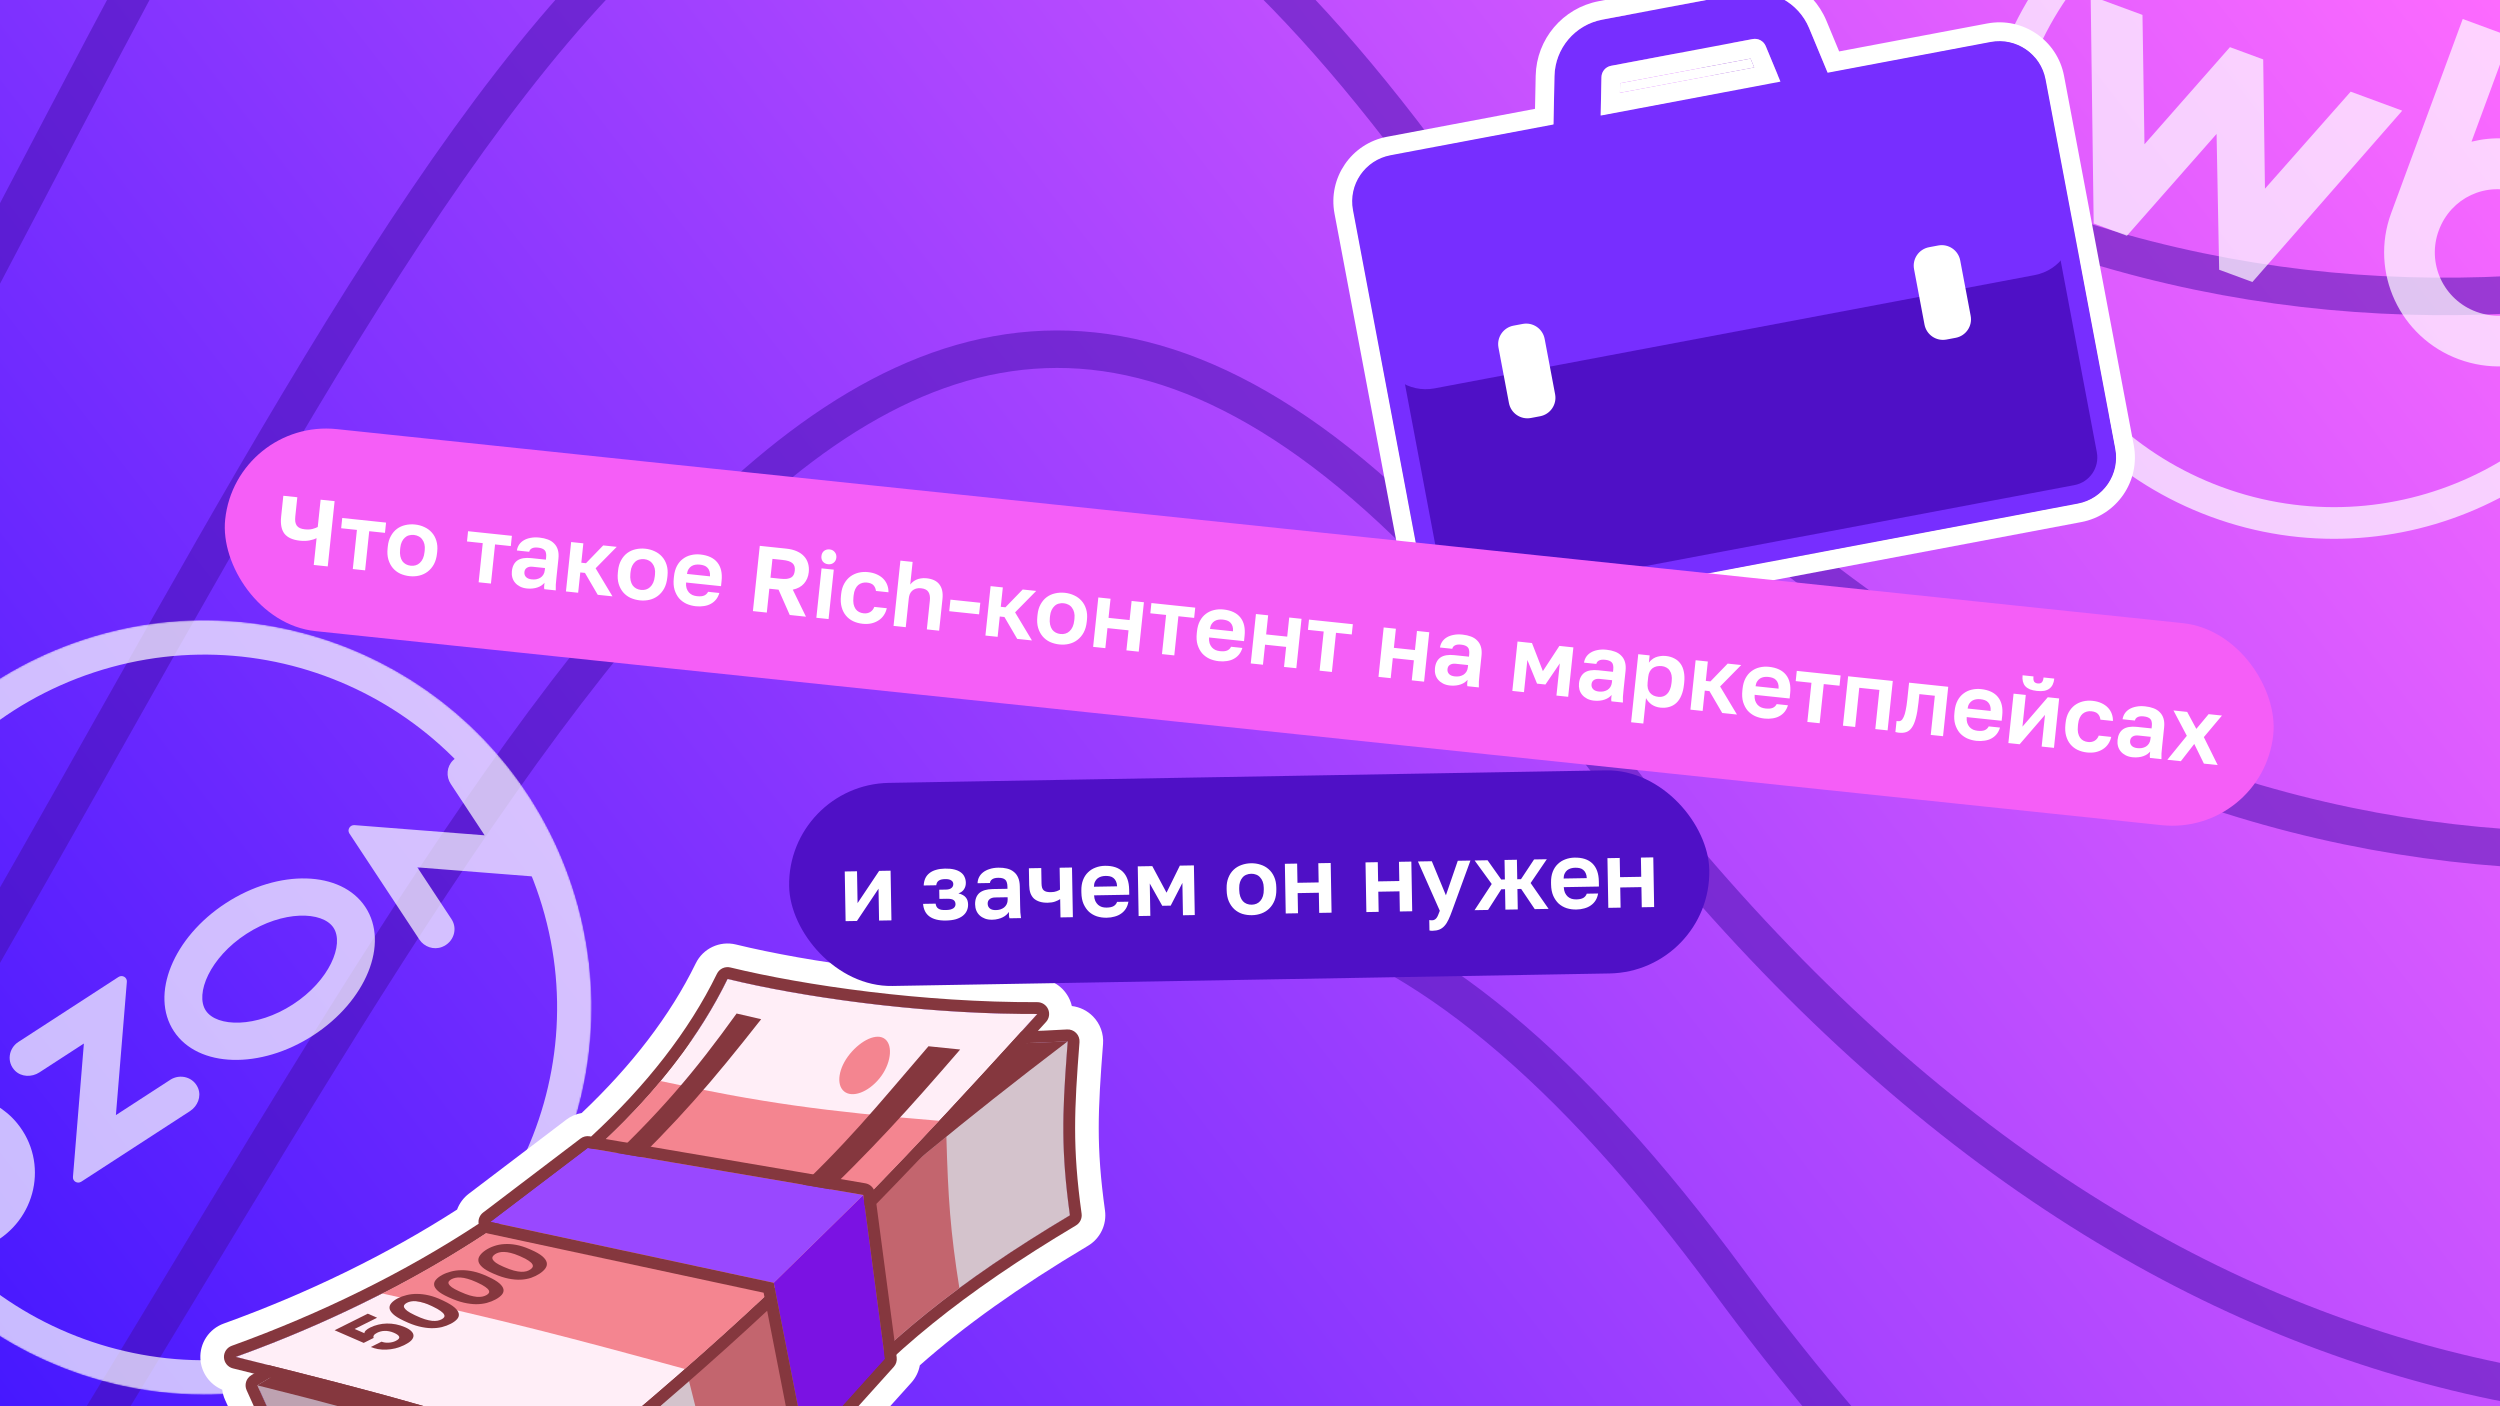<svg width="1600" height="900" viewBox="0 0 1600 900" fill="none" xmlns="http://www.w3.org/2000/svg">
<g clip-path="url(#clip0_15179_24456)">
<g clip-path="url(#clip1_15179_24456)">
<rect width="1600" height="900" fill="url(#paint0_linear_15179_24456)"/>
<g clip-path="url(#clip2_15179_24456)">
<g opacity="0.5">
<g clip-path="url(#clip3_15179_24456)">
<path d="M2395.51 -1556.94C2050.04 -1101.18 1194.52 -413.365 536.185 -1308.16C-286.738 -2426.66 60.844 1257.16 -2128.88 -7.078" stroke="#440DAA" stroke-width="24"/>
<path d="M2490.26 -1203.32C2144.79 -747.555 1289.28 -59.735 630.939 -954.533C-191.983 -2073.03 63.776 1511.15 -2034.12 346.552" stroke="#440DAA" stroke-width="24"/>
<path d="M2585.12 -849.293C2239.65 -393.533 1384.14 294.287 725.799 -600.511C-97.123 -1719.01 66.813 1765.54 -1939.26 700.574" stroke="#440DAA" stroke-width="24"/>
<path d="M2680.09 -494.855C2334.63 -39.095 1479.11 648.725 820.77 -246.073C-2.152 -1364.57 69.961 2020.34 -1844.29 1055.01" stroke="#440DAA" stroke-width="24"/>
<path d="M2775.18 -139.966C2429.72 315.794 1574.2 1003.61 915.863 108.817C92.94 -1009.68 73.23 2275.59 -1749.2 1409.9" stroke="#440DAA" stroke-width="24"/>
<path d="M2870.41 215.405C2524.94 671.165 1669.42 1358.99 1011.08 464.187C188.162 -654.31 76.628 2531.33 -1653.98 1765.27" stroke="#440DAA" stroke-width="24"/>
<path d="M2965.77 571.303C2620.3 1027.06 1764.78 1714.88 1106.45 820.085C283.524 -298.412 80.168 2787.59 -1558.61 2121.17" stroke="#440DAA" stroke-width="24"/>
<path d="M3061.28 927.762C2715.82 1383.52 1860.3 2071.34 1201.96 1176.54C379.037 58.047 83.858 3044.41 -1463.1 2477.63" stroke="#440DAA" stroke-width="24"/>
<path d="M3156.96 1284.83C2811.49 1740.59 1955.98 2428.42 1297.64 1533.62C474.715 415.12 87.712 3301.85 -1367.42 2834.7" stroke="#440DAA" stroke-width="24"/>
</g>
</g>
</g>
</g>
<g opacity="0.7" filter="url(#filter0_f_15179_24456)">
<mask id="mask0_15179_24456" style="mask-type:alpha" maskUnits="userSpaceOnUse" x="-118" y="396" width="497" height="497">
<circle cx="130.756" cy="644.755" r="234.267" transform="rotate(-18.199 130.756 644.755)" fill="#D9D9D9" stroke="white" stroke-width="27"/>
</mask>
<g mask="url(#mask0_15179_24456)">
<path fill-rule="evenodd" clip-rule="evenodd" d="M201.261 859.206C319.698 820.268 384.145 692.689 345.207 574.251C306.268 455.813 178.689 391.366 60.251 430.305C-58.187 469.243 -122.633 596.822 -83.695 715.26C-44.756 833.698 82.823 898.145 201.261 859.206ZM208.139 880.128C338.132 837.391 408.866 697.365 366.129 567.372C323.391 437.379 183.366 366.645 53.373 409.383C-76.62 452.12 -147.354 592.146 -104.617 722.138C-61.879 852.131 78.146 922.866 208.139 880.128Z" fill="white"/>
<path d="M-4.337 739.268C0.984 750.162 -1.933 763.672 -11.38 771.617C-25.203 783.271 -46.166 779.071 -53.989 763.072C-59.31 752.178 -56.394 738.668 -46.946 730.723C-33.095 719.083 -12.16 723.269 -4.337 739.268ZM-52.544 706.188C-81.642 721.289 -89.707 758.397 -69.326 783.42C-54.262 801.925 -27.309 807.328 -5.754 796.166C23.344 781.065 31.408 743.957 11.028 718.934C-4.057 700.436 -30.989 695.027 -52.544 706.188Z" fill="white"/>
<path d="M108.895 691.134L74.176 713.663L81.191 628.319C81.413 625.491 78.263 623.701 75.838 625.263L11.767 666.844C5.448 670.935 4.138 679.749 9.619 685.264C13.645 689.289 20.264 689.545 25.186 686.352L53.686 667.858L46.691 753.265C46.462 756.073 49.606 757.841 52.01 756.287L121.598 711.109C126.498 707.924 128.935 701.82 126.816 696.519C123.931 689.317 115.263 686.979 108.909 691.106L108.895 691.134Z" fill="white"/>
<path d="M308.741 488.209C304.669 482.045 295.674 480.997 289.927 486.614C285.824 490.649 285.381 497.024 288.471 501.704L310.172 534.607L226.901 528.083C224.005 527.854 222.039 531.025 223.597 533.407L268.399 601.321C271.49 606.002 277.556 608.152 282.927 606.039C290.42 603.089 293.04 594.471 288.99 588.3L267.1 555.112L350.378 561.656C353.274 561.885 355.241 558.715 353.682 556.333L308.706 488.174L308.741 488.209Z" fill="white"/>
<path d="M187.468 642.818C164.08 657.987 138.735 657.404 131.712 646.769C124.683 636.113 134.291 612.854 157.678 597.686C181.066 582.518 206.411 583.1 213.434 593.735C220.463 604.392 210.855 627.65 187.468 642.818ZM144.649 577.934C110.802 599.898 95.873 636.646 111.317 660.027C126.741 683.415 166.678 684.55 200.504 662.592C234.351 640.627 249.28 603.879 233.836 580.498C218.419 557.131 178.475 555.976 144.649 577.934Z" fill="white"/>
</g>
</g>
<path fill-rule="evenodd" clip-rule="evenodd" d="M423.413 1096.44C417.119 1097.93 410.486 1096.66 405.184 1092.95C361.414 1062.29 331.174 1043.63 301.923 1030.55C272.904 1017.56 243.932 1009.65 202.229 1001.6C194.992 1000.21 188.885 995.378 185.853 988.653L144.063 895.951C143.101 893.819 142.495 891.609 142.222 889.392C134.232 886.086 128.706 878.432 128.248 869.593C127.731 859.611 133.8 850.468 143.192 847.079C196.998 827.662 247.801 802.899 292.537 774.124C294.011 770.152 296.592 766.604 300.081 763.953L362.407 716.61C365.334 714.387 368.723 712.933 372.271 712.324C404.119 682.195 429.006 649.922 445.272 616.566C449.942 606.988 460.644 601.958 470.99 604.477C517.537 615.809 592.231 626.51 663.802 626.254C672.782 626.222 680.936 631.501 684.592 639.713C685.194 641.065 685.655 642.455 685.979 643.863C691.074 644.461 695.861 646.78 699.512 650.5C704.102 655.177 706.447 661.613 705.944 668.15C702.633 711.141 701.497 733.682 707.19 774.677C708.446 783.715 704.171 792.624 696.341 797.292C651.801 823.843 617.3 848.508 588.696 873.792C587.953 877.897 586.085 881.765 583.234 884.932L532.57 941.224C529.376 944.773 525.218 947.151 520.728 948.166C492.837 985.87 468.144 1029.34 438.13 1085.12C435.062 1090.82 429.707 1094.94 423.413 1096.44ZM496.754 942.582C501.042 936.58 505.399 930.711 509.853 924.957C510.116 924.618 510.379 924.28 510.642 923.942L510.8 924.777L515.729 926.033L566.394 869.741L565.641 864.049C597.164 834.977 635.174 807.342 684.741 777.795C679.85 742.577 679.768 719.852 681.706 689.222C682.156 682.123 682.713 674.6 683.345 666.399C681.71 666.496 680.071 666.589 678.429 666.678C673.632 666.937 668.806 667.162 663.961 667.351C662.818 667.396 661.674 667.438 660.529 667.479C655.935 667.642 651.326 667.774 646.71 667.872C652.319 661.712 658.041 655.407 663.89 648.944C658.039 648.965 652.17 648.915 646.297 648.8C642.103 648.717 637.907 648.601 633.716 648.453C570.037 646.207 507.291 636.664 465.641 626.525C446.69 665.388 417.41 702.084 380.671 735.465L376.111 734.687L313.785 782.031L314.428 786.897C275.998 812.589 233.074 835.276 187.566 854.195C187.556 854.199 187.547 854.203 187.537 854.207C182.521 856.292 177.473 858.331 172.396 860.324C166.087 862.8 159.732 865.205 153.339 867.534C152.712 867.763 152.085 867.99 151.458 868.217C151.266 868.286 151.075 868.356 150.883 868.425C150.956 868.443 151.029 868.461 151.102 868.479C152.203 868.752 153.298 869.024 154.388 869.295C163.965 871.673 173.153 873.964 182.025 876.195C176.28 879.688 170.51 883.163 164.721 886.622L206.512 979.325C285.276 994.522 324.055 1010.1 399.407 1061.39C405.417 1065.48 411.66 1069.79 418.175 1074.36C421.863 1067.5 425.481 1060.81 429.044 1054.28C452.539 1011.21 473.634 974.953 496.754 942.582Z" fill="white"/>
<path d="M418.174 1074.36C329.986 1012.59 291.559 995.734 206.512 979.324L164.721 886.622C285.672 814.359 398.016 734.651 466.743 649.267C517.59 666.385 604.894 671.051 683.345 666.398C679.988 709.989 678.716 734.415 684.741 777.795C538.859 864.755 493.076 935.162 418.174 1074.36Z" fill="#BEA2B1"/>
<path d="M418.175 1074.36L375.226 951.29C481.866 833.046 547.597 769.785 683.345 666.399C679.988 709.989 678.716 734.415 684.741 777.795C538.859 864.756 493.076 935.162 418.175 1074.36Z" fill="#D4C3CC"/>
<path fill-rule="evenodd" clip-rule="evenodd" d="M412.885 1070.66C412.824 1070.62 412.764 1070.58 412.703 1070.54C412.446 1070.36 412.19 1070.18 411.934 1070C328.123 1011.78 289.526 995.341 206.512 979.324L164.721 886.622C166.255 885.705 167.788 884.787 169.319 883.869C288.514 812.336 398.888 733.568 466.743 649.267C515.951 665.833 599.305 670.738 675.735 666.819C676.03 666.804 676.324 666.789 676.619 666.773C678.868 666.656 681.11 666.531 683.345 666.398C683.213 668.11 683.085 669.791 682.96 671.446C682.894 672.308 682.83 673.162 682.767 674.009C679.862 712.973 679.076 737.005 684.741 777.795C541.218 863.349 494.583 932.88 421.786 1067.66C421.392 1068.39 420.998 1069.12 420.603 1069.85C420.571 1069.91 420.538 1069.97 420.506 1070.03C419.732 1071.46 418.955 1072.91 418.174 1074.36C416.391 1073.11 414.628 1071.88 412.885 1070.66ZM419.921 1081.72C417.823 1082.21 415.612 1081.79 413.844 1080.55C369.858 1049.74 338.676 1030.42 308.084 1016.74C277.571 1003.08 247.334 994.903 205.084 986.751C202.672 986.285 200.636 984.675 199.626 982.434L157.835 889.731C156.256 886.227 157.552 882.096 160.848 880.126C281.677 807.936 393.026 728.795 460.86 644.52C462.844 642.055 466.152 641.089 469.15 642.098C518.577 658.738 604.689 663.487 682.896 658.848C685.075 658.719 687.204 659.539 688.734 661.099C690.264 662.658 691.046 664.803 690.878 666.982C687.536 710.372 686.31 734.17 692.224 776.755C692.642 779.768 691.218 782.738 688.607 784.293C616.175 827.471 568.964 866.311 530.591 911.394C492.121 956.592 462.276 1008.35 424.826 1077.95C423.804 1079.85 422.019 1081.22 419.921 1081.72Z" fill="#85373E"/>
<path fill-rule="evenodd" clip-rule="evenodd" d="M373.271 942.083C375.248 941.414 377.392 942.476 378.06 944.455L420.506 1070.03L421.877 1074.08C422.545 1076.06 421.486 1078.21 419.509 1078.88C417.533 1079.55 415.389 1078.48 414.72 1076.51L412.703 1070.54L370.904 946.877C370.235 944.899 371.295 942.752 373.271 942.083Z" fill="#85373E"/>
<path d="M467.056 987.784L440.218 880.883C493.949 824.454 542.216 779.203 605.68 727.414C606.768 766.612 608.232 788.058 613.984 824.346C547.414 873.429 507.105 922.184 467.056 987.784Z" fill="#C3656E"/>
<path d="M375.226 951.29C298.057 923.378 253.199 908.573 164.721 886.622C285.671 814.359 398.016 734.651 466.743 649.267C517.59 666.385 604.894 671.051 683.345 666.398C547.597 769.785 481.866 833.046 375.226 951.29Z" fill="#85373E"/>
<path d="M371.811 932.668C294.641 904.757 239.361 890.376 150.883 868.425C292.721 817.241 415.433 729.487 465.641 626.525C513.871 638.266 590.391 649.207 663.89 648.944C554.987 769.261 490.35 834.975 371.811 932.668Z" fill="#FFEEF7"/>
<path d="M601.163 717.322C545.287 777.116 497.739 824.156 438.417 876.175C364.147 855.837 322.072 844.878 244.584 827.812C316.49 790.948 378.852 744.434 422.697 691.861C487.117 705.706 527.168 711.235 601.163 717.322Z" fill="#F48590"/>
<path d="M519.302 772.971C559.431 734.301 579.699 711.954 614.504 671.688L594.224 669.602C560.59 708.669 542.273 731.898 501.706 769.576L519.302 772.971Z" fill="#85373E"/>
<path d="M395.002 755.077C435.131 716.407 455.345 692.737 487.148 652.291L471.424 648.648C444.867 685.539 422.53 712.448 381.963 750.125L395.002 755.077Z" fill="#85373E"/>
<path d="M288.536 847.19C286.813 848.089 284.901 848.805 282.798 849.339C280.695 849.841 278.417 850.076 275.962 850.043C273.507 849.978 270.876 849.599 268.068 848.905C265.229 848.196 262.227 847.087 259.062 845.578L258.122 845.13C255.177 843.725 253.01 842.369 251.619 841.061C250.229 839.752 249.461 838.51 249.315 837.335C249.169 836.128 249.568 834.997 250.511 833.942C251.455 832.855 252.788 831.862 254.511 830.963C256.234 830.064 258.147 829.363 260.25 828.86C262.352 828.327 264.599 828.077 266.991 828.112C269.383 828.115 271.92 828.434 274.603 829.068C277.286 829.702 280.099 830.722 283.045 832.126L283.984 832.574C287.149 834.084 289.505 835.53 291.052 836.913C292.567 838.281 293.43 839.583 293.639 840.82C293.847 842.025 293.479 843.171 292.536 844.258C291.593 845.313 290.259 846.291 288.536 847.19ZM282.615 844.366C283.353 843.98 283.889 843.544 284.222 843.058C284.554 842.54 284.559 841.959 284.236 841.314C283.914 840.637 283.17 839.883 282.006 839.051C280.872 838.203 279.209 837.257 277.016 836.211L276.076 835.762C274.102 834.821 272.319 834.124 270.726 833.672C269.134 833.189 267.684 832.898 266.378 832.797C265.102 832.68 263.969 832.724 262.979 832.928C262.02 833.115 261.171 833.402 260.432 833.787C259.694 834.172 259.143 834.616 258.779 835.119C258.446 835.605 258.41 836.172 258.67 836.818C258.961 837.449 259.611 838.158 260.619 838.946C261.627 839.703 263.118 840.552 265.091 841.494L266.031 841.942C268.225 842.988 270.18 843.782 271.898 844.325C273.647 844.852 275.191 845.188 276.529 845.335C277.867 845.451 279.031 845.422 280.022 845.249C281.012 845.045 281.876 844.751 282.615 844.366Z" fill="#85373E"/>
<path d="M317.231 831.623C315.524 832.552 313.624 833.301 311.531 833.872C309.437 834.411 307.163 834.686 304.709 834.695C302.253 834.673 299.615 834.34 296.796 833.695C293.944 833.036 290.924 831.98 287.733 830.526L286.786 830.095C283.817 828.742 281.626 827.424 280.213 826.14C278.8 824.856 278.01 823.627 277.844 822.455C277.677 821.251 278.056 820.113 278.981 819.041C279.905 817.938 281.221 816.922 282.928 815.993C284.635 815.064 286.535 814.33 288.629 813.79C290.722 813.22 292.964 812.931 295.357 812.924C297.748 812.886 300.29 813.16 302.984 813.748C305.677 814.335 308.508 815.305 311.477 816.657L312.425 817.089C315.615 818.543 317.996 819.948 319.567 821.303C321.106 822.645 321.991 823.932 322.221 825.164C322.45 826.366 322.103 827.518 321.179 828.621C320.254 829.693 318.938 830.694 317.231 831.623ZM311.261 828.903C311.992 828.504 312.52 828.059 312.845 827.567C313.168 827.044 313.163 826.462 312.829 825.823C312.495 825.152 311.738 824.411 310.559 823.6C309.411 822.772 307.731 821.854 305.52 820.847L304.573 820.415C302.583 819.508 300.788 818.843 299.188 818.419C297.587 817.963 296.133 817.697 294.825 817.619C293.547 817.525 292.415 817.588 291.429 817.809C290.473 818.014 289.629 818.315 288.897 818.713C288.166 819.111 287.623 819.565 287.268 820.074C286.944 820.566 286.917 821.133 287.189 821.775C287.491 822.4 288.153 823.098 289.174 823.868C290.195 824.608 291.7 825.431 293.69 826.337L294.638 826.769C296.849 827.776 298.818 828.537 300.546 829.049C302.303 829.545 303.853 829.855 305.193 829.978C306.533 830.07 307.696 830.021 308.684 829.831C309.67 829.61 310.529 829.301 311.261 828.903Z" fill="#85373E"/>
<path d="M345.385 815.117C343.765 816.191 341.946 817.083 339.927 817.794C337.905 818.471 335.69 818.874 333.283 819.002C330.873 819.098 328.266 818.87 325.462 818.318C322.627 817.752 319.601 816.771 316.386 815.373L315.431 814.958C312.439 813.657 310.212 812.356 308.75 811.053C307.288 809.751 306.441 808.478 306.209 807.233C305.974 805.956 306.279 804.723 307.123 803.534C307.964 802.311 309.195 801.163 310.815 800.089C312.434 799.014 314.255 798.138 316.277 797.461C318.296 796.751 320.479 796.334 322.825 796.211C325.169 796.055 327.679 796.225 330.355 796.721C333.031 797.218 335.866 798.116 338.858 799.417L339.813 799.832C343.028 801.23 345.446 802.614 347.067 803.986C348.656 805.344 349.6 806.675 349.899 807.98C350.195 809.252 349.922 810.499 349.08 811.721C348.236 812.91 347.004 814.042 345.385 815.117ZM339.368 812.501C340.062 812.041 340.554 811.54 340.843 810.999C341.129 810.424 341.09 809.804 340.725 809.137C340.357 808.437 339.571 807.683 338.367 806.874C337.192 806.045 335.491 805.147 333.262 804.178L332.307 803.763C330.302 802.891 328.502 802.267 326.908 801.892C325.31 801.483 323.868 801.269 322.58 801.249C321.322 801.21 320.215 801.333 319.261 801.617C318.335 801.881 317.525 802.244 316.831 802.704C316.137 803.165 315.631 803.675 315.313 804.235C315.024 804.777 315.031 805.383 315.335 806.056C315.668 806.708 316.359 807.421 317.407 808.195C318.451 808.935 319.977 809.74 321.982 810.612L322.937 811.027C325.165 811.996 327.142 812.712 328.866 813.176C330.62 813.621 332.158 813.877 333.48 813.943C334.799 813.977 335.938 813.868 336.895 813.618C337.85 813.334 338.674 812.962 339.368 812.501Z" fill="#85373E"/>
<path d="M259.089 860.672C257.009 861.712 254.969 862.479 252.969 862.972C250.968 863.437 249.04 863.701 247.185 863.765C245.331 863.83 243.566 863.715 241.891 863.422C240.215 863.099 238.693 862.655 237.325 862.09L244.17 858.669C244.869 858.915 245.597 859.101 246.356 859.227C247.113 859.325 247.885 859.356 248.67 859.32C249.487 859.269 250.286 859.152 251.068 858.97C251.849 858.787 252.597 858.518 253.311 858.161C255.018 857.308 255.751 856.451 255.507 855.591C255.232 854.717 254.108 853.851 252.134 852.993C251.052 852.523 250.005 852.198 248.993 852.02C248.013 851.825 247.067 851.748 246.155 851.787C245.243 851.796 244.381 851.915 243.57 852.142C242.789 852.354 242.057 852.63 241.374 852.972C240.287 853.515 239.579 854.077 239.248 854.658C238.917 855.211 238.885 855.748 239.15 856.269L232.771 859.457L214.149 851.362L235.382 840.751L241.351 843.345L226.962 850.536L233.218 853.255C233.232 852.623 233.562 852.012 234.206 851.422C234.85 850.803 235.778 850.191 236.988 849.586C238.541 848.81 240.223 848.207 242.036 847.777C243.818 847.333 245.667 847.093 247.586 847.056C249.504 847.02 251.443 847.196 253.404 847.584C255.333 847.959 257.269 848.568 259.211 849.412C261.025 850.201 262.385 851.068 263.292 852.013C264.197 852.929 264.648 853.879 264.643 854.863C264.638 855.847 264.177 856.836 263.259 857.83C262.311 858.809 260.92 859.757 259.089 860.672Z" fill="#85373E"/>
<path d="M566.394 869.741L552.51 764.764L495.169 820.985L515.729 926.032L566.394 869.741Z" fill="#7B12E3"/>
<path d="M552.51 764.764L376.111 734.687L313.785 782.03L495.169 820.986L552.51 764.764Z" fill="#9948FF"/>
<path fill-rule="evenodd" clip-rule="evenodd" d="M148.32 861.309C145.189 862.439 143.166 865.486 143.338 868.814C143.511 872.141 145.837 874.964 149.068 875.766C237.496 897.705 292.462 912.009 369.245 939.781C371.754 940.689 374.555 940.205 376.614 938.508C420.429 902.397 456.913 870.632 490.974 838.886L508.315 927.485C508.865 930.297 510.956 932.557 513.715 933.322C516.474 934.086 519.427 933.225 521.343 931.096L572.007 874.804C573.488 873.159 574.174 870.946 573.883 868.75L560.889 770.491C594.345 736.251 628.852 698.92 669.489 654.024C671.499 651.803 672.009 648.604 670.791 645.867C669.572 643.129 666.854 641.37 663.861 641.381C591.004 641.641 515.093 630.78 467.424 619.175C463.975 618.336 460.408 620.012 458.851 623.205C440.836 660.148 413.134 695.245 378.294 727.387L377.378 727.231C375.319 726.88 373.207 727.397 371.543 728.661L309.217 776.005C306.992 777.694 305.891 780.464 306.321 783.201C259.28 814.153 205.474 840.684 148.32 861.309ZM163.947 871.671C244.959 891.852 298.51 906.156 371.811 932.668C416.976 895.445 454.317 862.865 489.262 830.138L488.713 827.334L312.202 789.425C311.825 789.345 311.46 789.236 311.106 789.102C266.77 818.347 216.604 843.618 163.483 863.762C159.301 865.348 155.101 866.903 150.883 868.424C155.319 869.525 159.671 870.606 163.947 871.671ZM653.721 648.91C583.404 648.198 511.65 637.725 465.641 626.524C447.908 662.888 421.132 697.355 387.664 728.984L553.777 757.308C556.184 757.719 558.187 759.25 559.248 761.344C589.556 730.189 620.896 696.352 657.044 656.5C659.307 654.005 661.588 651.487 663.89 648.944C660.506 648.956 657.115 648.944 653.721 648.91ZM313.785 782.03L376.111 734.687L380.671 735.464L552.511 764.764L552.916 767.829L554.173 777.337L566.394 869.741L515.729 926.033L497.48 832.794L495.763 824.022L495.169 820.985L319.737 783.309L313.785 782.03Z" fill="#85373E"/>
<path d="M566.502 665.066C571.758 669.356 570.13 681.248 562.881 690.151C555.632 699.053 545.494 702.793 540.238 698.503C534.982 694.213 536.597 683.519 543.846 674.616C551.095 665.714 561.246 660.776 566.502 665.066Z" fill="#F48590"/>
<g opacity="0.7" filter="url(#filter1_f_15179_24456)">
<path fill-rule="evenodd" clip-rule="evenodd" d="M1414.93 330.716C1296.78 287.162 1236.31 156.075 1279.86 37.927C1323.42 -80.222 1454.5 -140.692 1572.65 -97.137C1690.8 -53.583 1751.27 77.504 1707.72 195.652C1664.16 313.801 1533.08 374.271 1414.93 330.716ZM1298.88 44.937C1259.2 152.583 1314.29 272.017 1421.94 311.701C1529.58 351.384 1649.02 296.289 1688.7 188.642C1728.38 80.996 1673.29 -38.438 1565.64 -78.121C1458 -117.805 1338.56 -62.71 1298.88 44.937Z" fill="white"/>
<path d="M1624.25 93.057C1609.95 87.786 1595.46 87.279 1581.76 90.683L1606.57 23.366L1576.15 12.153L1530.33 136.457C1516.38 174.29 1536.05 216.069 1573.62 229.918C1611.49 243.879 1653.67 225.079 1667.79 186.783C1681.69 148.583 1662.42 107.131 1624.25 93.057ZM1449.57 120.775L1448.45 38.025L1427.17 30.18L1372.46 92.349L1371.19 9.545L1338.03 -2.68L1339.95 143.027L1361.24 150.876L1418.61 85.716L1420.26 172.628L1441.55 180.475L1537.43 70.827L1504.43 58.66L1449.57 120.775ZM1584.83 199.521C1579.82 197.689 1575.23 194.888 1571.32 191.279C1567.4 187.671 1564.24 183.326 1562 178.494C1559.77 173.662 1558.52 168.438 1558.31 163.122C1558.11 157.807 1558.95 152.504 1560.81 147.518C1568.48 126.701 1591.03 115.678 1612.93 123.752C1634.83 131.827 1644.83 154.848 1637.22 175.513C1629.26 197.091 1605.81 207.258 1584.83 199.521Z" fill="white"/>
</g>
<path d="M865.911 134.484C862.831 118.166 873.564 102.44 889.884 99.359L1274.05 26.844C1290.37 23.763 1306.09 34.494 1309.17 50.812L1353.79 287.18C1356.87 303.498 1346.14 319.224 1329.82 322.304L945.656 394.82C929.336 397.9 913.609 387.17 910.528 370.852L865.911 134.484Z" fill="#4F10C6"/>
<path fill-rule="evenodd" clip-rule="evenodd" d="M1276.28 38.663L892.115 111.178C882.323 113.026 875.883 122.462 877.731 132.252L922.349 368.621C924.197 378.411 933.633 384.85 943.425 383.001L1327.59 310.486C1337.38 308.638 1343.82 299.202 1341.97 289.412L1297.35 53.043C1295.51 43.253 1286.07 36.814 1276.28 38.663ZM889.884 99.359C873.564 102.44 862.831 118.166 865.911 134.484L910.528 370.852C913.609 387.17 929.336 397.9 945.656 394.82L1329.82 322.304C1346.14 319.224 1356.87 303.498 1353.79 287.18L1309.17 50.812C1306.09 34.494 1290.37 23.763 1274.05 26.844L889.884 99.359Z" fill="#772EFF"/>
<path fill-rule="evenodd" clip-rule="evenodd" d="M1025.48 12.567C1008 15.865 995.232 30.954 994.867 48.73L994.232 79.663L889.884 99.36C873.564 102.44 862.831 118.166 865.911 134.484L882.921 224.599C886.001 240.917 901.729 251.648 918.049 248.567L1302.21 176.052C1318.53 172.971 1329.26 157.246 1326.18 140.928L1309.17 50.812C1306.09 34.495 1290.37 23.764 1274.05 26.844L1169.7 46.541L1157.83 17.969C1151.01 1.549 1133.62 -7.845 1116.14 -4.547L1025.48 12.567ZM1139.5 52.241L1130.06 29.502C1128.69 26.218 1125.21 24.339 1121.72 24.999L1031.06 42.113C1027.56 42.773 1025.01 45.791 1024.93 49.346L1024.43 73.963L1139.5 52.241Z" fill="#772EFF"/>
<path fill-rule="evenodd" clip-rule="evenodd" d="M1130.06 29.503C1128.69 26.219 1125.21 24.34 1121.72 25L1031.06 42.114C1027.56 42.774 1025.01 45.792 1024.93 49.347L1024.43 73.964L1139.5 52.242L1130.06 29.503ZM1122.71 43.173L1120.35 37.498L1036.88 53.254L1036.76 59.397L1122.71 43.173ZM982.84 48.485C983.322 25.021 1000.18 5.104 1023.25 0.75L1113.91 -16.364C1136.98 -20.718 1159.94 -8.317 1168.94 13.356L1177.06 32.913L1271.81 15.027C1294.66 10.714 1316.68 25.737 1320.99 48.582L1365.61 284.951C1369.92 307.796 1354.9 329.811 1332.05 334.124L947.887 406.64C925.039 410.953 903.02 395.929 898.708 373.085L854.09 136.716C849.778 113.871 864.805 91.856 887.654 87.543L982.406 69.657L982.84 48.485ZM994.232 79.664L889.884 99.361C873.564 102.442 862.831 118.167 865.911 134.485L910.528 370.853C913.609 387.171 929.336 397.902 945.656 394.821L1329.82 322.306C1346.14 319.225 1356.87 303.5 1353.79 287.182L1309.17 50.814C1306.09 34.496 1290.37 23.765 1274.05 26.846L1169.7 46.542L1157.83 17.97C1151.01 1.55 1133.62 -7.844 1116.14 -4.546L1025.48 12.568C1008 15.867 995.232 30.956 994.867 48.731L994.232 79.664Z" fill="white"/>
<path d="M1120.35 37.498L1122.71 43.173L1036.76 59.397L1036.88 53.254L1120.35 37.498Z" fill="white"/>
<path fill-rule="evenodd" clip-rule="evenodd" d="M968.619 208.423C962.09 209.655 957.797 215.946 959.029 222.473L965.722 257.928C966.954 264.455 973.245 268.747 979.773 267.515L985.683 266.4C992.211 265.167 996.505 258.877 995.273 252.35L988.58 216.895C987.348 210.367 981.057 206.075 974.529 207.307L968.619 208.423ZM1234.58 158.22C1228.05 159.452 1223.75 165.743 1224.99 172.27L1231.68 207.725C1232.91 214.252 1239.2 218.545 1245.73 217.312L1251.64 216.197C1258.17 214.964 1262.46 208.674 1261.23 202.147L1254.54 166.692C1253.31 160.165 1247.01 155.872 1240.49 157.105L1234.58 158.22Z" fill="white"/>
<rect x="503.91" y="502.178" width="589" height="130" rx="65" transform="rotate(-1 503.91 502.178)" fill="#4F10C6"/>
<path d="M541.189 589.541L540.634 557.746L548.492 557.609L548.848 578.006L562.65 557.362L569.969 557.234L570.524 589.029L562.605 589.167L562.249 568.771L548.448 589.415L541.189 589.541ZM605.353 589.141C603.073 589.181 601.049 588.977 599.281 588.527C597.513 588.078 596.021 587.404 594.805 586.505C593.589 585.606 592.649 584.482 591.986 583.134C591.322 581.785 590.915 580.232 590.764 578.474L598.803 578.334C598.895 579.013 599.065 579.61 599.314 580.125C599.563 580.641 599.931 581.075 600.417 581.426C600.903 581.778 601.528 582.047 602.292 582.234C603.094 582.38 604.075 582.443 605.235 582.422C606.395 582.402 607.374 582.305 608.171 582.131C608.967 581.917 609.622 581.646 610.137 581.317C610.65 580.948 611.003 580.541 611.196 580.098C611.428 579.654 611.54 579.192 611.531 578.712C611.511 577.512 611.095 576.619 610.285 576.033C609.514 575.447 608.089 575.172 606.009 575.208L601.21 575.292L601.108 569.412L605.487 569.336C607.007 569.31 608.161 568.969 608.95 568.315C609.738 567.662 610.124 566.815 610.105 565.775C610.097 565.295 609.99 564.877 609.784 564.52C609.617 564.123 609.311 563.788 608.866 563.516C608.46 563.203 607.936 562.972 607.294 562.824C606.651 562.675 605.85 562.609 604.89 562.625C603.93 562.642 603.091 562.737 602.374 562.909C601.697 563.081 601.122 563.351 600.648 563.72C600.214 564.047 599.881 564.453 599.649 564.937C599.418 565.421 599.267 565.964 599.198 566.565L591.159 566.706C591.249 565.024 591.583 563.518 592.16 562.188C592.777 560.857 593.658 559.741 594.802 558.841C595.946 557.901 597.354 557.196 599.026 556.727C600.697 556.218 602.613 555.944 604.772 555.906C607.092 555.866 609.076 556.051 610.723 556.463C612.41 556.873 613.801 557.489 614.896 558.31C615.99 559.091 616.787 560.057 617.287 561.209C617.826 562.32 618.108 563.575 618.133 564.975C618.159 566.494 617.783 567.861 617.004 569.075C616.265 570.288 615.061 571.189 613.391 571.778C614.555 572.038 615.522 572.401 616.29 572.868C617.058 573.295 617.687 573.824 618.178 574.455C618.669 575.047 619.02 575.721 619.234 576.477C619.447 577.234 619.561 578.032 619.575 578.872C619.601 580.311 619.324 581.656 618.746 582.907C618.207 584.116 617.345 585.192 616.162 586.132C615.017 587.032 613.55 587.758 611.759 588.309C609.968 588.821 607.832 589.098 605.353 589.141ZM634.983 588.624C633.264 588.654 631.739 588.421 630.41 587.924C629.082 587.427 627.949 586.747 627.014 585.883C626.079 585.019 625.361 583.991 624.86 582.8C624.359 581.569 624.095 580.233 624.07 578.793C624.042 577.193 624.258 575.789 624.717 574.581C625.176 573.373 625.858 572.361 626.764 571.545C627.71 570.728 628.899 570.108 630.332 569.683C631.765 569.257 633.421 569.028 635.301 568.996L644.779 568.83L644.753 567.33C644.735 566.291 644.6 565.413 644.347 564.697C644.134 563.941 643.784 563.367 643.297 562.975C642.809 562.544 642.184 562.235 641.42 562.048C640.697 561.86 639.815 561.776 638.776 561.794C637.896 561.809 637.137 561.903 636.5 562.074C635.863 562.245 635.327 562.494 634.893 562.822C634.498 563.109 634.184 563.454 633.951 563.858C633.757 564.222 633.625 564.644 633.553 565.126L625.634 565.264C625.69 563.863 626.007 562.577 626.587 561.407C627.206 560.196 628.068 559.16 629.173 558.301C630.318 557.401 631.706 556.697 633.337 556.188C634.968 555.639 636.843 555.347 638.963 555.31C641.002 555.274 642.846 555.462 644.493 555.873C646.181 556.284 647.613 556.979 648.79 557.959C650.007 558.897 650.949 560.141 651.616 561.69C652.282 563.198 652.635 565.073 652.674 567.312L652.887 579.49C652.916 581.17 652.962 582.65 653.024 583.929C653.126 585.167 653.267 586.385 653.448 587.582L646.069 587.711C645.941 587.273 645.855 586.914 645.81 586.635C645.805 586.315 645.779 586.015 645.735 585.736C645.729 585.416 645.723 585.096 645.718 584.776C645.712 584.456 645.706 584.076 645.698 583.636C645.269 584.284 644.72 584.914 644.051 585.525C643.421 586.097 642.649 586.61 641.737 587.066C640.865 587.521 639.871 587.879 638.755 588.138C637.64 588.438 636.383 588.6 634.983 588.624ZM637.336 582.462C638.336 582.445 639.274 582.308 640.149 582.053C641.064 581.757 641.877 581.343 642.588 580.81C643.298 580.238 643.866 579.528 644.291 578.68C644.716 577.793 644.919 576.809 644.9 575.729L644.874 574.229L636.895 574.369C635.375 574.395 634.182 574.776 633.314 575.511C632.486 576.206 632.083 577.153 632.104 578.353C632.126 579.633 632.584 580.645 633.477 581.389C634.37 582.134 635.656 582.492 637.336 582.462ZM678.716 587.141L678.512 575.443C677.602 576.019 676.51 576.538 675.238 577C673.966 577.462 672.41 577.709 670.571 577.741C668.651 577.775 666.947 577.565 665.459 577.111C664.011 576.656 662.779 575.997 661.764 575.135C660.788 574.232 660.027 573.065 659.482 571.634C658.977 570.163 658.707 568.447 658.672 566.487L658.484 555.689L666.403 555.551L666.575 565.449C666.594 566.489 666.709 567.367 666.921 568.084C667.134 568.8 667.484 569.374 667.972 569.806C668.459 570.237 669.085 570.546 669.848 570.733C670.611 570.92 671.533 571.004 672.613 570.985C674.093 570.959 675.309 570.758 676.263 570.381C677.257 570.004 677.97 569.651 678.405 569.323L678.161 555.346L686.08 555.207L686.635 587.003L678.716 587.141ZM708.27 587.345C706.11 587.383 704.045 587.099 702.074 586.493C700.142 585.847 698.445 584.876 696.982 583.581C695.559 582.246 694.389 580.566 693.474 578.542C692.598 576.517 692.136 574.105 692.087 571.305L692.066 570.105C692.02 567.466 692.38 565.159 693.146 563.185C693.911 561.212 694.983 559.573 696.36 558.268C697.737 556.924 699.34 555.916 701.168 555.244C703.036 554.531 705.01 554.157 707.09 554.121C712.089 554.033 715.911 555.287 718.557 557.881C721.203 560.475 722.569 564.272 722.656 569.271L722.715 572.631L700.218 573.023C700.283 574.422 700.544 575.638 701.002 576.67C701.5 577.662 702.094 578.471 702.785 579.099C703.516 579.727 704.344 580.192 705.27 580.496C706.194 580.76 707.177 580.883 708.217 580.865C710.216 580.83 711.731 580.504 712.76 579.885C713.79 579.267 714.514 578.375 714.934 577.207L722.193 577.08C721.902 578.766 721.368 580.235 720.589 581.489C719.811 582.743 718.809 583.801 717.584 584.662C716.399 585.523 715.01 586.167 713.417 586.595C711.865 587.062 710.149 587.312 708.27 587.345ZM707.503 560.594C706.543 560.611 705.625 560.747 704.749 561.002C703.874 561.258 703.1 561.651 702.43 562.183C701.759 562.715 701.211 563.425 700.787 564.312C700.361 565.16 700.14 566.224 700.122 567.504L714.94 567.246C714.877 565.926 714.638 564.85 714.223 564.018C713.808 563.145 713.276 562.454 712.627 561.945C711.977 561.396 711.211 561.03 710.327 560.845C709.484 560.66 708.543 560.576 707.503 560.594ZM728.719 586.268L728.164 554.473L737.462 554.31L746.58 571.314L755.1 554.003L764.098 553.846L764.653 585.641L757.094 585.773L756.733 565.076L749.246 579.609L743.846 579.703L735.856 565.44L736.218 586.137L728.719 586.268ZM801.244 585.722C799.084 585.76 797.019 585.476 795.048 584.87C793.116 584.224 791.419 583.233 789.955 581.899C788.491 580.524 787.322 578.844 786.447 576.859C785.571 574.834 785.11 572.442 785.061 569.682L785.04 568.482C784.996 565.923 785.376 563.656 786.182 561.681C786.987 559.667 788.098 557.987 789.514 556.642C790.931 555.297 792.594 554.288 794.502 553.615C796.45 552.901 798.504 552.525 800.664 552.487C802.823 552.449 804.869 552.754 806.801 553.4C808.731 554.007 810.428 554.957 811.891 556.252C813.394 557.546 814.583 559.185 815.457 561.17C816.332 563.115 816.791 565.368 816.836 567.927L816.857 569.127C816.904 571.847 816.526 574.234 815.721 576.288C814.916 578.302 813.786 580.022 812.331 581.448C810.915 582.833 809.253 583.882 807.345 584.595C805.437 585.309 803.403 585.684 801.244 585.722ZM801.127 579.003C802.246 578.984 803.283 578.765 804.236 578.349C805.188 577.932 805.998 577.318 806.664 576.506C807.37 575.694 807.912 574.684 808.291 573.477C808.67 572.27 808.846 570.867 808.818 569.267L808.797 568.068C808.772 566.628 808.549 565.352 808.13 564.239C807.71 563.126 807.134 562.196 806.401 561.448C805.707 560.66 804.877 560.095 803.911 559.752C802.944 559.368 801.901 559.187 800.781 559.206C799.661 559.226 798.605 559.444 797.612 559.862C796.658 560.238 795.849 560.832 795.183 561.644C794.516 562.416 793.993 563.365 793.612 564.492C793.232 565.619 793.054 566.902 793.079 568.342L793.1 569.542C793.128 571.142 793.353 572.558 793.774 573.791C794.195 574.984 794.753 575.974 795.447 576.762C796.14 577.51 796.97 578.076 797.937 578.459C798.943 578.841 800.007 579.023 801.127 579.003ZM822.864 584.625L822.31 552.829L830.168 552.692L830.383 564.99L843.941 564.754L843.726 552.456L851.645 552.317L852.2 584.113L844.281 584.251L844.056 571.353L830.498 571.589L830.723 584.487L822.864 584.625ZM874.478 583.724L873.923 551.929L881.782 551.791L881.996 564.09L895.554 563.853L895.339 551.555L903.258 551.417L903.813 583.212L895.894 583.35L895.669 570.452L882.111 570.689L882.337 583.587L874.478 583.724ZM916.654 595.709C916.334 595.715 916.034 595.7 915.754 595.665C915.474 595.67 915.173 595.615 914.851 595.501L914.734 588.842C915.056 588.916 915.356 588.951 915.636 588.946C915.917 588.981 916.217 588.996 916.537 588.99C917.137 588.98 917.655 588.851 918.091 588.603C918.527 588.396 918.941 588.048 919.333 587.561C919.724 587.075 920.073 586.448 920.38 585.683C920.727 584.917 921.091 583.99 921.472 582.903L907.479 551.343L916.357 551.188L925.379 572.994L932.975 550.898L941.074 550.756L929.39 582.765C928.59 585.02 927.803 586.954 927.031 588.567C926.26 590.221 925.403 591.556 924.461 592.573C923.519 593.629 922.433 594.408 921.201 594.91C919.97 595.412 918.454 595.678 916.654 595.709ZM943.719 582.515L954.708 565.761L943.764 550.709L952.043 550.565L960.779 562.894L963.119 562.854L962.901 550.375L970.82 550.237L971.038 562.715L973.437 562.673L981.798 550.046L989.957 549.903L979.601 565.146L991.112 581.688L982.233 581.843L973.546 568.912L971.146 568.954L971.375 582.032L963.456 582.171L963.228 569.093L960.828 569.134L952.358 582.364L943.719 582.515ZM1008.87 582.098C1006.71 582.136 1004.64 581.852 1002.67 581.246C1000.74 580.6 999.044 579.629 997.581 578.334C996.157 576.999 994.988 575.319 994.073 573.295C993.197 571.27 992.735 568.858 992.686 566.058L992.665 564.858C992.619 562.219 992.979 559.912 993.744 557.938C994.51 555.965 995.582 554.326 996.959 553.021C998.336 551.677 999.939 550.669 1001.77 549.997C1003.63 549.284 1005.61 548.91 1007.69 548.874C1012.69 548.786 1016.51 550.04 1019.16 552.634C1021.8 555.228 1023.17 559.025 1023.26 564.024L1023.31 567.384L1000.82 567.776C1000.88 569.175 1001.14 570.391 1001.6 571.423C1002.1 572.415 1002.69 573.224 1003.38 573.852C1004.11 574.48 1004.94 574.945 1005.87 575.249C1006.79 575.513 1007.78 575.636 1008.82 575.618C1010.82 575.583 1012.33 575.257 1013.36 574.639C1014.39 574.02 1015.11 573.128 1015.53 571.96L1022.79 571.833C1022.5 573.519 1021.97 574.988 1021.19 576.242C1020.41 577.496 1019.41 578.554 1018.18 579.415C1017 580.276 1015.61 580.92 1014.02 581.348C1012.46 581.815 1010.75 582.065 1008.87 582.098ZM1008.1 555.347C1007.14 555.364 1006.22 555.5 1005.35 555.755C1004.47 556.011 1003.7 556.404 1003.03 556.936C1002.36 557.468 1001.81 558.178 1001.39 559.065C1000.96 559.913 1000.74 560.977 1000.72 562.257L1015.54 561.999C1015.48 560.679 1015.24 559.603 1014.82 558.771C1014.41 557.898 1013.87 557.207 1013.23 556.698C1012.58 556.149 1011.81 555.783 1010.93 555.598C1010.08 555.413 1009.14 555.329 1008.1 555.347ZM1029.32 581.021L1028.76 549.226L1036.62 549.089L1036.84 561.387L1050.39 561.15L1050.18 548.852L1058.1 548.714L1058.65 580.509L1050.73 580.647L1050.51 567.749L1036.95 567.986L1037.18 580.884L1029.32 581.021Z" fill="white"/>
<rect x="150.904" y="267.842" width="1318" height="130" rx="65" transform="rotate(6 150.904 267.842)" fill="#F55EF7"/>
<path d="M200.808 361.572L202.608 344.446C201.503 345.014 200.026 345.482 198.177 345.851C196.368 346.224 194.29 346.287 191.943 346.04C187.368 345.559 184.084 344.088 182.09 341.626C180.141 339.129 179.419 335.473 179.925 330.66L181.33 317.293L190.28 318.234L188.995 330.467C188.853 331.819 188.851 332.985 188.989 333.965C189.167 334.949 189.501 335.789 189.991 336.484C190.525 337.143 191.195 337.656 192.001 338.022C192.847 338.393 193.867 338.641 195.06 338.766C196.93 338.963 198.546 338.891 199.909 338.552C201.316 338.177 202.467 337.755 203.361 337.286L205.198 319.802L214.149 320.743L209.759 362.513L200.808 361.572ZM225.792 364.198L228.426 339.136L218.341 338.076L219.031 331.512L247.077 334.46L246.387 341.024L236.302 339.964L233.668 365.026L225.792 364.198ZM262.176 368.746C260.027 368.52 258.012 367.987 256.13 367.145C254.291 366.268 252.727 365.078 251.437 363.575C250.151 362.032 249.195 360.222 248.569 358.146C247.947 356.029 247.78 353.598 248.069 350.853L248.194 349.66C248.462 347.114 249.116 344.91 250.156 343.049C251.2 341.147 252.508 339.616 254.078 338.453C255.648 337.291 257.421 336.492 259.397 336.056C261.418 335.585 263.502 335.462 265.65 335.688C267.798 335.914 269.792 336.465 271.63 337.342C273.473 338.179 275.041 339.33 276.335 340.793C277.669 342.26 278.649 344.032 279.275 346.109C279.906 348.146 280.087 350.438 279.82 352.984L279.694 354.177C279.41 356.882 278.744 359.205 277.695 361.146C276.651 363.048 275.319 364.617 273.701 365.855C272.127 367.057 270.349 367.896 268.369 368.371C266.388 368.847 264.324 368.972 262.176 368.746ZM262.878 362.063C263.992 362.18 265.047 362.09 266.044 361.792C267.04 361.495 267.918 360.984 268.678 360.259C269.478 359.539 270.139 358.603 270.663 357.451C271.186 356.3 271.531 354.928 271.698 353.337L271.824 352.143C271.974 350.711 271.909 349.417 271.629 348.262C271.348 347.106 270.889 346.113 270.253 345.282C269.66 344.415 268.905 343.752 267.988 343.294C267.075 342.796 266.062 342.488 264.948 342.371C263.834 342.254 262.759 342.342 261.722 342.635C260.73 342.893 259.854 343.384 259.094 344.109C258.338 344.794 257.703 345.672 257.188 346.744C256.673 347.816 256.341 349.068 256.19 350.5L256.065 351.694C255.897 353.285 255.948 354.718 256.216 355.993C256.488 357.228 256.921 358.279 257.514 359.146C258.11 359.973 258.865 360.635 259.778 361.134C260.731 361.636 261.764 361.946 262.878 362.063ZM306.325 372.662L308.959 347.6L298.874 346.54L299.564 339.976L327.61 342.924L326.92 349.488L316.835 348.428L314.201 373.49L306.325 372.662ZM337.234 376.635C335.524 376.455 334.039 376.038 332.781 375.382C331.522 374.727 330.482 373.914 329.659 372.943C328.836 371.971 328.248 370.864 327.896 369.62C327.548 368.337 327.45 366.979 327.6 365.547C327.768 363.956 328.153 362.589 328.755 361.445C329.358 360.302 330.159 359.381 331.158 358.681C332.196 357.986 333.452 357.515 334.926 357.267C336.4 357.02 338.072 356.995 339.941 357.191L349.369 358.182L349.526 356.69C349.635 355.656 349.608 354.768 349.444 354.027C349.325 353.251 349.047 352.638 348.612 352.19C348.18 351.702 347.597 351.319 346.862 351.041C346.167 350.767 345.302 350.575 344.268 350.467C343.393 350.375 342.629 350.375 341.975 350.467C341.322 350.559 340.76 350.742 340.289 351.014C339.862 351.25 339.508 351.555 339.228 351.928C338.991 352.265 338.808 352.668 338.678 353.137L330.802 352.309C331.028 350.925 331.499 349.688 332.217 348.597C332.979 347.47 333.961 346.548 335.163 345.83C336.408 345.076 337.872 344.546 339.553 344.24C341.238 343.894 343.135 343.832 345.244 344.054C347.273 344.267 349.079 344.678 350.664 345.287C352.289 345.9 353.626 346.765 354.675 347.88C355.768 348.961 356.552 350.31 357.025 351.928C357.503 353.507 357.624 355.41 357.39 357.638L356.117 369.751C355.942 371.422 355.807 372.896 355.713 374.173C355.663 375.414 355.655 376.64 355.688 377.85L348.349 377.079C348.275 376.629 348.233 376.263 348.223 375.98C348.256 375.662 348.268 375.361 348.257 375.079C348.291 374.76 348.324 374.442 348.358 374.124C348.391 373.806 348.431 373.428 348.477 372.99C347.972 373.581 347.351 374.139 346.612 374.664C345.917 375.154 345.089 375.57 344.128 375.911C343.206 376.257 342.176 376.491 341.037 376.612C339.894 376.774 338.627 376.781 337.234 376.635ZM340.32 370.806C341.315 370.91 342.262 370.889 343.163 370.742C344.107 370.56 344.964 370.248 345.735 369.806C346.509 369.324 347.159 368.689 347.685 367.899C348.214 367.07 348.535 366.119 348.648 365.044L348.805 363.553L340.869 362.719C339.357 362.56 338.126 362.792 337.176 363.416C336.269 364.005 335.753 364.896 335.628 366.089C335.494 367.362 335.825 368.423 336.621 369.27C337.416 370.118 338.65 370.63 340.32 370.806ZM362.204 378.535L365.528 346.91L373.345 347.731L372.04 360.143L375.024 360.456L386.055 349.067L394.707 349.976L381.199 363.7L391.98 381.665L382.552 380.674L374.372 366.662L371.388 366.349L370.021 379.357L362.204 378.535ZM409.547 384.235C407.399 384.01 405.384 383.476 403.502 382.635C401.663 381.758 400.099 380.568 398.809 379.064C397.523 377.522 396.567 375.712 395.941 373.635C395.319 371.518 395.152 369.088 395.44 366.343L395.566 365.149C395.833 362.603 396.487 360.4 397.528 358.538C398.572 356.637 399.879 355.105 401.449 353.943C403.02 352.781 404.793 351.982 406.769 351.546C408.79 351.074 410.874 350.952 413.022 351.177C415.17 351.403 417.163 351.955 419.002 352.831C420.844 353.669 422.413 354.819 423.707 356.282C425.041 357.75 426.021 359.522 426.647 361.599C427.278 363.636 427.459 365.927 427.192 368.473L427.066 369.667C426.782 372.372 426.115 374.695 425.067 376.636C424.022 378.537 422.691 380.107 421.073 381.344C419.498 382.546 417.721 383.385 415.741 383.861C413.76 384.336 411.696 384.461 409.547 384.235ZM410.25 377.552C411.364 377.669 412.419 377.579 413.415 377.282C414.412 376.984 415.29 376.473 416.05 375.749C416.85 375.028 417.511 374.092 418.035 372.941C418.558 371.789 418.903 370.418 419.07 368.826L419.196 367.633C419.346 366.201 419.281 364.907 419 363.751C418.72 362.595 418.261 361.602 417.624 360.771C417.032 359.904 416.277 359.242 415.36 358.783C414.447 358.285 413.433 357.978 412.32 357.861C411.206 357.743 410.131 357.832 409.094 358.125C408.102 358.383 407.226 358.874 406.466 359.598C405.71 360.283 405.075 361.161 404.56 362.233C404.045 363.305 403.712 364.558 403.562 365.99L403.436 367.183C403.269 368.774 403.32 370.207 403.588 371.482C403.86 372.718 404.293 373.769 404.885 374.635C405.482 375.462 406.237 376.125 407.15 376.623C408.103 377.125 409.136 377.435 410.25 377.552ZM445.327 387.996C443.179 387.77 441.163 387.237 439.281 386.395C437.443 385.518 435.876 384.348 434.582 382.885C433.332 381.386 432.376 379.576 431.714 377.455C431.092 375.339 430.927 372.888 431.22 370.103L431.345 368.91C431.621 366.284 432.26 364.039 433.26 362.173C434.261 360.307 435.524 358.811 437.05 357.685C438.58 356.518 440.294 355.713 442.191 355.269C444.131 354.789 446.136 354.658 448.205 354.875C453.177 355.398 456.819 357.108 459.128 360.005C461.438 362.902 462.332 366.837 461.809 371.81L461.458 375.152L439.081 372.8C438.975 374.196 439.086 375.435 439.415 376.515C439.787 377.56 440.279 378.436 440.888 379.143C441.537 379.855 442.302 380.418 443.184 380.833C444.07 381.207 445.03 381.449 446.064 381.558C448.053 381.767 449.596 381.627 450.693 381.139C451.79 380.651 452.618 379.853 453.177 378.746L460.397 379.505C459.903 381.142 459.194 382.535 458.268 383.685C457.343 384.835 456.22 385.762 454.899 386.468C453.618 387.178 452.161 387.648 450.528 387.879C448.93 388.153 447.197 388.192 445.327 387.996ZM447.826 361.351C446.871 361.251 445.943 361.274 445.043 361.421C444.143 361.567 443.328 361.864 442.597 362.31C441.866 362.756 441.236 363.393 440.707 364.223C440.181 365.012 439.832 366.041 439.658 367.31L454.397 368.859C454.495 367.542 454.389 366.445 454.079 365.568C453.773 364.651 453.329 363.9 452.747 363.316C452.169 362.692 451.453 362.235 450.599 361.944C449.784 361.658 448.86 361.46 447.826 361.351ZM481.866 391.112L486.256 349.342L503.203 351.124C505.828 351.4 508.082 351.958 509.965 352.8C511.887 353.645 513.442 354.734 514.629 356.065C515.82 357.357 516.667 358.873 517.167 360.615C517.672 362.317 517.818 364.183 517.605 366.212C517.304 369.076 516.284 371.503 514.547 373.492C512.853 375.446 510.465 376.743 507.381 377.384L515.819 394.681L505.436 393.59L498.27 377.392L492.363 376.771L490.757 392.047L481.866 391.112ZM493.103 369.73L499.368 370.388C501.079 370.568 502.484 370.595 503.583 370.469C504.686 370.304 505.601 370.018 506.327 369.611C507.058 369.165 507.602 368.579 507.96 367.852C508.318 367.126 508.549 366.265 508.654 365.271C508.763 364.237 508.715 363.347 508.512 362.601C508.313 361.816 507.903 361.13 507.281 360.541C506.659 359.953 505.823 359.483 504.774 359.132C503.725 358.78 502.346 358.514 500.635 358.335L494.37 357.676L493.103 369.73ZM522.468 395.38L525.792 363.754L533.609 364.576L530.285 396.201L522.468 395.38ZM529.991 361.118C528.598 360.972 527.491 360.413 526.668 359.442C525.884 358.475 525.566 357.295 525.712 355.903C525.863 354.471 526.422 353.363 527.389 352.58C528.396 351.801 529.596 351.484 530.988 351.631C532.38 351.777 533.466 352.354 534.245 353.361C535.068 354.332 535.406 355.514 535.26 356.906C535.113 358.298 534.537 359.384 533.53 360.163C532.563 360.946 531.383 361.265 529.991 361.118ZM552.017 399.209C549.829 398.98 547.816 398.426 545.978 397.549C544.179 396.676 542.655 395.49 541.405 393.992C540.154 392.493 539.238 390.687 538.656 388.575C538.073 386.462 537.924 384.053 538.209 381.348L538.334 380.155C538.602 377.609 539.256 375.405 540.296 373.544C541.336 371.682 542.622 370.168 544.152 369.002C545.722 367.84 547.477 367.019 549.418 366.539C551.399 366.063 553.423 365.934 555.492 366.152C557.72 366.386 559.657 366.891 561.305 367.668C562.993 368.448 564.379 369.418 565.464 370.578C566.549 371.738 567.356 373.049 567.886 374.513C568.416 375.976 568.659 377.49 568.615 379.054L560.619 378.214C560.531 377.521 560.359 376.859 560.104 376.229C559.848 375.599 559.485 375.038 559.014 374.546C558.582 374.058 557.999 373.675 557.264 373.397C556.569 373.122 555.744 372.935 554.789 372.835C553.795 372.73 552.821 372.809 551.869 373.071C550.916 373.333 550.044 373.784 549.253 374.425C548.501 375.07 547.866 375.948 547.347 377.06C546.832 378.132 546.493 379.444 546.33 380.995L546.205 382.189C546.029 383.859 546.055 385.33 546.284 386.601C546.556 387.836 546.989 388.887 547.581 389.754C548.178 390.581 548.915 391.221 549.793 391.676C550.67 392.13 551.646 392.413 552.72 392.526C554.271 392.689 555.646 392.432 556.843 391.753C558.085 391.039 558.986 389.927 559.547 388.417L567.543 389.258C567.16 390.987 566.495 392.526 565.549 393.875C564.647 395.188 563.507 396.274 562.13 397.135C560.792 398 559.258 398.623 557.529 399.004C555.844 399.35 554.006 399.419 552.017 399.209ZM571.869 400.572L576.26 358.802L584.077 359.624L582.553 374.124C582.973 373.565 583.494 373.016 584.113 372.478C584.733 371.94 585.466 371.474 586.311 371.08C587.201 370.651 588.198 370.353 589.301 370.188C590.409 369.982 591.639 369.951 592.991 370.093C596.85 370.498 599.605 371.834 601.258 374.099C602.954 376.328 603.595 379.412 603.181 383.351L601.049 403.639L593.172 402.811L595.11 384.373C595.357 382.026 595.048 380.183 594.183 378.845C593.358 377.512 591.772 376.722 589.424 376.475C588.231 376.35 587.156 376.438 586.199 376.739C585.242 377.041 584.43 377.499 583.762 378.112C583.138 378.69 582.641 379.402 582.271 380.248C581.94 381.098 581.725 382 581.624 382.955L579.686 401.394L571.869 400.572ZM607.516 391.167L608.294 383.767L627.389 385.774L626.611 393.174L607.516 391.167ZM630.667 406.752L633.991 375.126L641.808 375.948L640.503 388.359L643.487 388.673L654.518 377.284L663.17 378.193L649.661 391.916L660.443 409.881L651.015 408.891L642.834 394.879L639.851 394.565L638.484 407.573L630.667 406.752ZM678.01 412.452C675.862 412.226 673.847 411.692 671.964 410.851C670.126 409.974 668.562 408.784 667.272 407.281C665.986 405.738 665.03 403.928 664.404 401.852C663.781 399.735 663.615 397.304 663.903 394.559L664.029 393.366C664.296 390.82 664.95 388.616 665.99 386.755C667.035 384.853 668.342 383.322 669.912 382.159C671.482 380.997 673.255 380.198 675.232 379.762C677.252 379.291 679.336 379.168 681.485 379.394C683.633 379.62 685.626 380.171 687.464 381.048C689.307 381.885 690.875 383.035 692.17 384.499C693.503 385.966 694.484 387.738 695.11 389.815C695.74 391.852 695.922 394.144 695.654 396.69L695.529 397.883C695.245 400.588 694.578 402.911 693.529 404.852C692.485 406.754 691.154 408.323 689.535 409.561C687.961 410.763 686.184 411.602 684.203 412.077C682.223 412.553 680.158 412.678 678.01 412.452ZM678.712 405.769C679.826 405.886 680.882 405.796 681.878 405.498C682.875 405.201 683.753 404.69 684.513 403.965C685.312 403.245 685.974 402.309 686.497 401.157C687.02 400.005 687.366 398.634 687.533 397.043L687.658 395.849C687.809 394.417 687.744 393.123 687.463 391.968C687.182 390.812 686.724 389.819 686.087 388.988C685.494 388.121 684.739 387.458 683.822 387C682.909 386.502 681.896 386.194 680.782 386.077C679.668 385.96 678.593 386.048 677.557 386.341C676.564 386.599 675.688 387.09 674.928 387.815C674.173 388.5 673.537 389.378 673.023 390.45C672.508 391.522 672.175 392.774 672.024 394.206L671.899 395.4C671.732 396.991 671.782 398.424 672.05 399.699C672.323 400.934 672.755 401.985 673.348 402.852C673.945 403.679 674.7 404.341 675.613 404.84C676.565 405.342 677.599 405.652 678.712 405.769ZM699.603 413.997L702.927 382.372L710.744 383.193L709.459 395.426L722.944 396.843L724.23 384.611L732.107 385.438L728.783 417.064L720.906 416.236L722.254 403.407L708.769 401.99L707.42 414.819L699.603 413.997ZM743.662 418.628L746.296 393.566L736.211 392.506L736.901 385.942L764.947 388.89L764.257 395.454L754.173 394.394L751.538 419.456L743.662 418.628ZM780.046 423.176C777.898 422.95 775.882 422.417 774 421.575C772.161 420.699 770.595 419.528 769.301 418.065C768.051 416.566 767.095 414.756 766.433 412.636C765.811 410.519 765.646 408.068 765.939 405.284L766.064 404.09C766.34 401.465 766.978 399.219 767.979 397.353C768.979 395.488 770.243 393.992 771.769 392.865C773.299 391.699 775.013 390.893 776.909 390.449C778.85 389.969 780.855 389.838 782.923 390.056C787.896 390.578 791.537 392.288 793.847 395.186C796.157 398.083 797.05 402.018 796.528 406.99L796.177 410.332L773.8 407.98C773.693 409.377 773.804 410.615 774.133 411.695C774.506 412.74 774.997 413.616 775.607 414.324C776.256 415.035 777.021 415.599 777.903 416.013C778.788 416.388 779.748 416.629 780.783 416.738C782.772 416.947 784.315 416.808 785.412 416.32C786.509 415.832 787.337 415.034 787.896 413.926L795.116 414.685C794.622 416.322 793.912 417.716 792.987 418.865C792.062 420.015 790.939 420.943 789.618 421.648C788.337 422.358 786.879 422.829 785.246 423.059C783.649 423.334 781.915 423.373 780.046 423.176ZM782.545 396.531C781.59 396.431 780.662 396.454 779.762 396.601C778.862 396.748 778.046 397.044 777.316 397.49C776.585 397.936 775.955 398.574 775.425 399.403C774.9 400.192 774.55 401.222 774.377 402.49L789.116 404.039C789.214 402.723 789.108 401.625 788.798 400.748C788.492 399.831 788.048 399.081 787.466 398.497C786.888 397.873 786.172 397.415 785.318 397.125C784.503 396.838 783.579 396.64 782.545 396.531ZM800.474 424.599L803.798 392.974L811.614 393.795L810.329 406.028L823.814 407.445L825.1 395.213L832.977 396.04L829.653 427.666L821.776 426.838L823.125 414.009L809.639 412.592L808.29 425.421L800.474 424.599ZM844.532 429.23L847.166 404.168L837.082 403.108L837.771 396.544L865.817 399.492L865.127 406.056L855.043 404.996L852.409 430.058L844.532 429.23ZM882.23 433.192L885.554 401.566L893.371 402.388L892.085 414.621L905.571 416.038L906.857 403.805L914.733 404.633L911.409 436.259L903.533 435.431L904.881 422.602L891.396 421.185L890.047 434.014L882.23 433.192ZM928.004 438.727C926.293 438.547 924.808 438.13 923.55 437.475C922.292 436.82 921.251 436.006 920.428 435.035C919.605 434.064 919.018 432.956 918.666 431.713C918.318 430.429 918.219 429.072 918.37 427.639C918.537 426.048 918.922 424.681 919.525 423.538C920.128 422.394 920.928 421.473 921.927 420.774C922.965 420.078 924.221 419.607 925.695 419.36C927.169 419.113 928.841 419.087 930.711 419.284L940.139 420.275L940.296 418.783C940.404 417.749 940.377 416.861 940.214 416.12C940.094 415.343 939.817 414.731 939.381 414.283C938.95 413.795 938.366 413.412 937.632 413.133C936.936 412.859 936.072 412.668 935.037 412.559C934.162 412.467 933.398 412.467 932.745 412.559C932.092 412.652 931.529 412.834 931.058 413.106C930.631 413.343 930.278 413.648 929.997 414.02C929.76 414.357 929.577 414.76 929.448 415.229L921.571 414.402C921.797 413.018 922.269 411.78 922.987 410.689C923.749 409.563 924.731 408.64 925.932 407.922C927.178 407.168 928.641 406.638 930.322 406.332C932.008 405.986 933.905 405.924 936.013 406.146C938.042 406.359 939.849 406.77 941.434 407.379C943.059 407.993 944.396 408.857 945.445 409.973C946.538 411.053 947.321 412.402 947.794 414.021C948.272 415.599 948.394 417.502 948.16 419.73L946.887 431.843C946.711 433.514 946.576 434.988 946.482 436.265C946.432 437.507 946.424 438.733 946.458 439.943L939.118 439.171C939.045 438.721 939.003 438.355 938.992 438.072C939.026 437.754 939.037 437.454 939.027 437.171C939.06 436.853 939.093 436.534 939.127 436.216C939.16 435.898 939.2 435.52 939.246 435.082C938.742 435.673 938.12 436.231 937.381 436.757C936.686 437.247 935.858 437.662 934.897 438.004C933.976 438.349 932.946 438.583 931.807 438.705C930.664 438.866 929.396 438.874 928.004 438.727ZM931.09 432.898C932.084 433.002 933.032 432.981 933.932 432.835C934.876 432.652 935.733 432.34 936.504 431.898C937.278 431.417 937.928 430.781 938.454 429.992C938.983 429.163 939.305 428.211 939.418 427.137L939.574 425.645L931.638 424.811C930.126 424.652 928.895 424.885 927.945 425.509C927.038 426.097 926.522 426.988 926.397 428.182C926.263 429.455 926.594 430.515 927.39 431.363C928.186 432.211 929.419 432.722 931.09 432.898ZM967.891 442.196L971.215 410.57L980.464 411.542L987.442 429.53L998.008 413.386L1006.96 414.327L1003.63 445.952L996.116 445.162L998.279 424.576L989.077 438.088L983.706 437.523L977.514 422.393L975.35 442.98L967.891 442.196ZM1020.19 448.417C1018.48 448.237 1017 447.819 1015.74 447.164C1014.48 446.509 1013.44 445.696 1012.62 444.724C1011.79 443.753 1011.21 442.646 1010.85 441.402C1010.51 440.119 1010.41 438.761 1010.56 437.329C1010.72 435.738 1011.11 434.37 1011.71 433.227C1012.32 432.084 1013.12 431.162 1014.11 430.463C1015.15 429.768 1016.41 429.296 1017.88 429.049C1019.36 428.802 1021.03 428.776 1022.9 428.973L1032.33 429.964L1032.48 428.472C1032.59 427.438 1032.56 426.55 1032.4 425.809C1032.28 425.032 1032 424.42 1031.57 423.972C1031.14 423.484 1030.55 423.101 1029.82 422.823C1029.12 422.549 1028.26 422.357 1027.22 422.248C1026.35 422.156 1025.59 422.157 1024.93 422.249C1024.28 422.341 1023.72 422.523 1023.25 422.795C1022.82 423.032 1022.47 423.337 1022.18 423.71C1021.95 424.047 1021.76 424.45 1021.64 424.919L1013.76 424.091C1013.98 422.707 1014.46 421.469 1015.17 420.379C1015.94 419.252 1016.92 418.33 1018.12 417.611C1019.37 416.857 1020.83 416.327 1022.51 416.021C1024.2 415.676 1026.09 415.614 1028.2 415.835C1030.23 416.048 1032.04 416.46 1033.62 417.069C1035.25 417.682 1036.58 418.546 1037.63 419.662C1038.73 420.742 1039.51 422.092 1039.98 423.71C1040.46 425.288 1040.58 427.192 1040.35 429.419L1039.07 441.533C1038.9 443.203 1038.76 444.677 1038.67 445.955C1038.62 447.196 1038.61 448.422 1038.65 449.632L1031.31 448.861C1031.23 448.411 1031.19 448.044 1031.18 447.762C1031.21 447.443 1031.22 447.143 1031.21 446.86C1031.25 446.542 1031.28 446.224 1031.31 445.905C1031.35 445.587 1031.39 445.209 1031.43 444.772C1030.93 445.362 1030.31 445.92 1029.57 446.446C1028.87 446.936 1028.05 447.352 1027.08 447.693C1026.16 448.039 1025.13 448.272 1023.99 448.394C1022.85 448.555 1021.58 448.563 1020.19 448.417ZM1023.28 442.587C1024.27 442.692 1025.22 442.671 1026.12 442.524C1027.06 442.342 1027.92 442.03 1028.69 441.588C1029.47 441.106 1030.12 440.47 1030.64 439.681C1031.17 438.852 1031.49 437.9 1031.61 436.826L1031.76 435.334L1023.83 434.5C1022.31 434.341 1021.08 434.574 1020.13 435.198C1019.23 435.786 1018.71 436.677 1018.58 437.871C1018.45 439.144 1018.78 440.204 1019.58 441.052C1020.37 441.9 1021.61 442.412 1023.28 442.587ZM1043.91 462.251L1048.48 418.691L1055.76 419.456L1055.28 424.111C1055.75 423.436 1056.34 422.815 1057.04 422.245C1057.75 421.636 1058.54 421.136 1059.43 420.747C1060.36 420.361 1061.37 420.086 1062.47 419.92C1063.58 419.715 1064.79 419.681 1066.1 419.819C1068.21 420.041 1070.05 420.575 1071.61 421.423C1073.21 422.235 1074.52 423.358 1075.54 424.792C1076.56 426.186 1077.26 427.89 1077.65 429.901C1078.08 431.918 1078.16 434.238 1077.89 436.864L1077.76 438.057C1077.47 440.802 1076.9 443.156 1076.05 445.118C1075.24 447.084 1074.17 448.68 1072.84 449.908C1071.54 451.099 1070.03 451.945 1068.29 452.446C1066.58 452.951 1064.7 453.094 1062.63 452.877C1061.55 452.764 1060.55 452.538 1059.62 452.199C1058.69 451.86 1057.83 451.428 1057.04 450.902C1056.3 450.341 1055.62 449.727 1055.01 449.059C1054.4 448.352 1053.87 447.593 1053.44 446.783L1051.72 463.073L1043.91 462.251ZM1061.48 445.999C1062.52 446.108 1063.49 446.009 1064.41 445.704C1065.33 445.398 1066.14 444.9 1066.86 444.211C1067.62 443.487 1068.24 442.547 1068.72 441.391C1069.25 440.2 1069.6 438.808 1069.76 437.217L1069.89 436.024C1070.05 434.472 1070.01 433.141 1069.77 432.029C1069.53 430.877 1069.13 429.91 1068.56 429.127C1068.05 428.309 1067.35 427.672 1066.47 427.218C1065.6 426.724 1064.63 426.421 1063.55 426.308C1062.44 426.191 1061.37 426.239 1060.34 426.453C1059.35 426.671 1058.46 427.06 1057.68 427.621C1056.94 428.187 1056.32 428.926 1055.82 429.839C1055.32 430.752 1055 431.885 1054.86 433.237L1054.48 436.817C1054.33 438.25 1054.38 439.502 1054.63 440.574C1054.92 441.65 1055.37 442.581 1055.97 443.368C1056.61 444.12 1057.39 444.725 1058.31 445.183C1059.23 445.602 1060.29 445.874 1061.48 445.999ZM1081.87 454.176L1085.2 422.55L1093.01 423.371L1091.71 435.783L1094.69 436.097L1105.72 424.707L1114.38 425.617L1100.87 439.34L1111.65 457.305L1102.22 456.314L1094.04 442.302L1091.06 441.989L1089.69 454.997L1081.87 454.176ZM1129.22 459.876C1127.07 459.65 1125.05 459.116 1123.17 458.275C1121.33 457.398 1119.77 456.228 1118.47 454.764C1117.22 453.266 1116.27 451.456 1115.6 449.335C1114.98 447.218 1114.82 444.768 1115.11 441.983L1115.23 440.789C1115.51 438.164 1116.15 435.918 1117.15 434.053C1118.15 432.187 1119.41 430.691 1120.94 429.564C1122.47 428.398 1124.18 427.593 1126.08 427.148C1128.02 426.669 1130.03 426.537 1132.09 426.755C1137.07 427.278 1140.71 428.988 1143.02 431.885C1145.33 434.782 1146.22 438.717 1145.7 443.69L1145.35 447.031L1122.97 444.679C1122.86 446.076 1122.97 447.314 1123.3 448.395C1123.68 449.439 1124.17 450.315 1124.78 451.023C1125.43 451.735 1126.19 452.298 1127.07 452.712C1127.96 453.087 1128.92 453.329 1129.95 453.437C1131.94 453.646 1133.49 453.507 1134.58 453.019C1135.68 452.531 1136.51 451.733 1137.07 450.625L1144.29 451.384C1143.79 453.022 1143.08 454.415 1142.16 455.565C1141.23 456.714 1140.11 457.642 1138.79 458.348C1137.51 459.058 1136.05 459.528 1134.42 459.758C1132.82 460.033 1131.09 460.072 1129.22 459.876ZM1131.71 433.231C1130.76 433.13 1129.83 433.154 1128.93 433.3C1128.03 433.447 1127.22 433.743 1126.49 434.189C1125.76 434.636 1125.13 435.273 1124.6 436.102C1124.07 436.892 1123.72 437.921 1123.55 439.19L1138.29 440.739C1138.38 439.422 1138.28 438.325 1137.97 437.448C1137.66 436.531 1137.22 435.78 1136.64 435.196C1136.06 434.572 1135.34 434.115 1134.49 433.824C1133.67 433.537 1132.75 433.339 1131.71 433.231ZM1156.7 462.04L1159.33 436.978L1149.25 435.918L1149.94 429.354L1177.98 432.302L1177.29 438.866L1167.21 437.806L1164.58 462.868L1156.7 462.04ZM1179.48 464.434L1182.8 432.809L1211.39 435.813L1208.06 467.439L1200.19 466.611L1202.82 441.549L1189.93 440.194L1187.3 465.256L1179.48 464.434ZM1215.42 468.936C1215.26 468.919 1215.08 468.901 1214.89 468.88C1214.69 468.859 1214.47 468.816 1214.24 468.751C1214.04 468.73 1213.82 468.687 1213.59 468.622C1213.39 468.601 1213.21 468.563 1213.05 468.506L1213.8 461.405C1213.92 461.458 1214.21 461.509 1214.69 461.559C1215.49 461.643 1216.16 461.493 1216.73 461.11C1217.33 460.691 1217.88 459.943 1218.35 458.867C1218.87 457.795 1219.3 456.352 1219.65 454.539C1220.05 452.69 1220.39 450.394 1220.68 447.649L1221.81 436.908L1246.87 439.542L1243.54 471.168L1235.67 470.34L1238.3 445.278L1228.4 444.237L1227.83 449.607C1227.4 453.705 1226.83 457.063 1226.11 459.682C1225.43 462.266 1224.58 464.268 1223.55 465.688C1222.55 467.111 1221.39 468.055 1220.05 468.518C1218.72 468.981 1217.17 469.12 1215.42 468.936ZM1264.93 474.14C1262.79 473.914 1260.77 473.381 1258.89 472.539C1257.05 471.662 1255.48 470.492 1254.19 469.029C1252.94 467.53 1251.98 465.72 1251.32 463.599C1250.7 461.483 1250.53 459.032 1250.83 456.247L1250.95 455.054C1251.23 452.428 1251.87 450.183 1252.87 448.317C1253.87 446.452 1255.13 444.955 1256.66 443.829C1258.19 442.662 1259.9 441.857 1261.8 441.413C1263.74 440.933 1265.74 440.802 1267.81 441.019C1272.78 441.542 1276.43 443.252 1278.73 446.149C1281.04 449.047 1281.94 452.982 1281.42 457.954L1281.06 461.296L1258.69 458.944C1258.58 460.34 1258.69 461.579 1259.02 462.659C1259.39 463.704 1259.89 464.58 1260.49 465.287C1261.14 465.999 1261.91 466.562 1262.79 466.977C1263.68 467.351 1264.64 467.593 1265.67 467.702C1267.66 467.911 1269.2 467.771 1270.3 467.283C1271.4 466.795 1272.22 465.997 1272.78 464.89L1280 465.649C1279.51 467.286 1278.8 468.68 1277.87 469.829C1276.95 470.979 1275.83 471.906 1274.51 472.612C1273.22 473.322 1271.77 473.792 1270.13 474.023C1268.54 474.297 1266.8 474.336 1264.93 474.14ZM1267.43 447.495C1266.48 447.395 1265.55 447.418 1264.65 447.565C1263.75 447.711 1262.93 448.008 1262.2 448.454C1261.47 448.9 1260.84 449.538 1260.31 450.367C1259.79 451.156 1259.44 452.185 1259.26 453.454L1274 455.003C1274.1 453.686 1274 452.589 1273.69 451.712C1273.38 450.795 1272.94 450.044 1272.35 449.46C1271.78 448.837 1271.06 448.379 1270.21 448.088C1269.39 447.802 1268.47 447.604 1267.43 447.495ZM1285.36 475.563L1288.69 443.937L1296.5 444.759L1294.37 465.047L1310.58 446.239L1317.86 447.004L1314.54 478.63L1306.66 477.802L1308.8 457.514L1292.58 476.322L1285.36 475.563ZM1303.65 442.192C1301.9 442.008 1300.39 441.668 1299.11 441.172C1297.88 440.64 1296.89 439.953 1296.13 439.109C1295.41 438.27 1294.92 437.272 1294.64 436.116C1294.35 434.961 1294.29 433.647 1294.45 432.175L1301.43 432.909C1301.26 434.46 1301.41 435.581 1301.86 436.272C1302.35 436.928 1303.12 437.309 1304.15 437.418C1305.27 437.535 1306.11 437.323 1306.69 436.78C1307.32 436.202 1307.71 435.138 1307.87 433.586L1314.73 434.307C1314.58 435.779 1314.25 437.051 1313.73 438.123C1313.22 439.195 1312.5 440.065 1311.59 440.733C1310.71 441.406 1309.62 441.874 1308.3 442.138C1306.99 442.362 1305.44 442.38 1303.65 442.192ZM1335.67 481.575C1333.48 481.345 1331.47 480.791 1329.63 479.914C1327.83 479.041 1326.31 477.856 1325.06 476.357C1323.81 474.858 1322.89 473.052 1322.31 470.94C1321.73 468.827 1321.58 466.418 1321.86 463.713L1321.99 462.52C1322.25 459.974 1322.91 457.77 1323.95 455.909C1324.99 454.047 1326.27 452.533 1327.8 451.367C1329.37 450.205 1331.13 449.384 1333.07 448.904C1335.05 448.428 1337.08 448.299 1339.14 448.517C1341.37 448.751 1343.31 449.256 1344.96 450.033C1346.65 450.813 1348.03 451.784 1349.12 452.943C1350.2 454.103 1351.01 455.415 1351.54 456.878C1352.07 458.341 1352.31 459.855 1352.27 461.419L1344.27 460.579C1344.18 459.886 1344.01 459.224 1343.76 458.594C1343.5 457.964 1343.14 457.403 1342.67 456.911C1342.23 456.423 1341.65 456.04 1340.92 455.762C1340.22 455.488 1339.4 455.3 1338.44 455.2C1337.45 455.095 1336.47 455.174 1335.52 455.436C1334.57 455.698 1333.7 456.149 1332.91 456.79C1332.15 457.435 1331.52 458.313 1331 459.425C1330.48 460.497 1330.15 461.809 1329.98 463.36L1329.86 464.554C1329.68 466.225 1329.71 467.695 1329.94 468.966C1330.21 470.201 1330.64 471.252 1331.23 472.119C1331.83 472.946 1332.57 473.587 1333.44 474.041C1334.32 474.495 1335.3 474.779 1336.37 474.891C1337.92 475.055 1339.3 474.797 1340.5 474.118C1341.74 473.404 1342.64 472.292 1343.2 470.783L1351.19 471.623C1350.81 473.352 1350.15 474.891 1349.2 476.24C1348.3 477.553 1347.16 478.64 1345.78 479.5C1344.44 480.365 1342.91 480.988 1341.18 481.37C1339.5 481.715 1337.66 481.784 1335.67 481.575ZM1364.87 484.644C1363.16 484.464 1361.68 484.047 1360.42 483.392C1359.16 482.737 1358.12 481.923 1357.3 480.952C1356.48 479.981 1355.89 478.873 1355.54 477.63C1355.19 476.346 1355.09 474.989 1355.24 473.556C1355.41 471.965 1355.79 470.598 1356.4 469.455C1357 468.311 1357.8 467.39 1358.8 466.691C1359.84 465.995 1361.09 465.524 1362.57 465.277C1364.04 465.03 1365.71 465.004 1367.58 465.201L1377.01 466.192L1377.17 464.7C1377.28 463.666 1377.25 462.778 1377.08 462.037C1376.97 461.26 1376.69 460.648 1376.25 460.2C1375.82 459.712 1375.24 459.329 1374.5 459.05C1373.81 458.776 1372.94 458.585 1371.91 458.476C1371.03 458.384 1370.27 458.384 1369.62 458.476C1368.96 458.569 1368.4 458.751 1367.93 459.023C1367.5 459.26 1367.15 459.565 1366.87 459.937C1366.63 460.274 1366.45 460.677 1366.32 461.146L1358.44 460.319C1358.67 458.935 1359.14 457.697 1359.86 456.606C1360.62 455.48 1361.6 454.557 1362.8 453.839C1364.05 453.085 1365.51 452.555 1367.19 452.249C1368.88 451.903 1370.78 451.841 1372.88 452.063C1374.91 452.276 1376.72 452.687 1378.3 453.296C1379.93 453.91 1381.27 454.774 1382.32 455.89C1383.41 456.97 1384.19 458.319 1384.67 459.938C1385.14 461.516 1385.26 463.419 1385.03 465.647L1383.76 477.76C1383.58 479.431 1383.45 480.905 1383.35 482.182C1383.3 483.424 1383.29 484.65 1383.33 485.86L1375.99 485.088C1375.92 484.638 1375.87 484.272 1375.86 483.989C1375.9 483.671 1375.91 483.371 1375.9 483.088C1375.93 482.77 1375.96 482.451 1376 482.133C1376.03 481.815 1376.07 481.437 1376.12 480.999C1375.61 481.59 1374.99 482.148 1374.25 482.674C1373.56 483.164 1372.73 483.579 1371.77 483.921C1370.85 484.266 1369.82 484.5 1368.68 484.622C1367.53 484.783 1366.27 484.791 1364.87 484.644ZM1367.96 478.815C1368.96 478.919 1369.9 478.898 1370.8 478.752C1371.75 478.569 1372.6 478.257 1373.37 477.815C1374.15 477.334 1374.8 476.698 1375.32 475.909C1375.85 475.08 1376.18 474.128 1376.29 473.054L1376.45 471.562L1368.51 470.728C1367 470.569 1365.77 470.802 1364.82 471.426C1363.91 472.014 1363.39 472.905 1363.27 474.099C1363.13 475.371 1363.47 476.432 1364.26 477.28C1365.06 478.128 1366.29 478.639 1367.96 478.815ZM1387.1 486.256L1399.57 470.916L1391.02 454.693L1399.79 455.615L1405.65 466.487L1413.52 457.058L1422.05 457.954L1410.46 471.759L1419.32 489.643L1410.49 488.715L1404.33 476.122L1395.75 487.166L1387.1 486.256Z" fill="white"/>
</g>
<defs>
<filter id="filter0_f_15179_24456" x="-123.078" y="390.922" width="507.668" height="507.668" filterUnits="userSpaceOnUse" color-interpolation-filters="sRGB">
<feFlood flood-opacity="0" result="BackgroundImageFix"/>
<feBlend mode="normal" in="SourceGraphic" in2="BackgroundImageFix" result="shape"/>
<feGaussianBlur stdDeviation="3" result="effect1_foregroundBlur_15179_24456"/>
</filter>
<filter id="filter1_f_15179_24456" x="1259.73" y="-117.271" width="468.124" height="468.123" filterUnits="userSpaceOnUse" color-interpolation-filters="sRGB">
<feFlood flood-opacity="0" result="BackgroundImageFix"/>
<feBlend mode="normal" in="SourceGraphic" in2="BackgroundImageFix" result="shape"/>
<feGaussianBlur stdDeviation="3" result="effect1_foregroundBlur_15179_24456"/>
</filter>
<linearGradient id="paint0_linear_15179_24456" x1="0" y1="900" x2="1434.55" y2="-213.209" gradientUnits="userSpaceOnUse">
<stop stop-color="#4618FF"/>
<stop offset="1" stop-color="#FD6AFF"/>
</linearGradient>
<clipPath id="clip0_15179_24456">
<rect width="1600" height="900" fill="white"/>
</clipPath>
<clipPath id="clip1_15179_24456">
<rect width="1600" height="900" fill="white"/>
</clipPath>
<clipPath id="clip2_15179_24456">
<rect width="2000" height="1920" fill="white" transform="translate(-200)"/>
</clipPath>
<clipPath id="clip3_15179_24456">
<rect width="2681" height="3250" fill="white" transform="translate(-741 -665)"/>
</clipPath>
</defs>
</svg>
